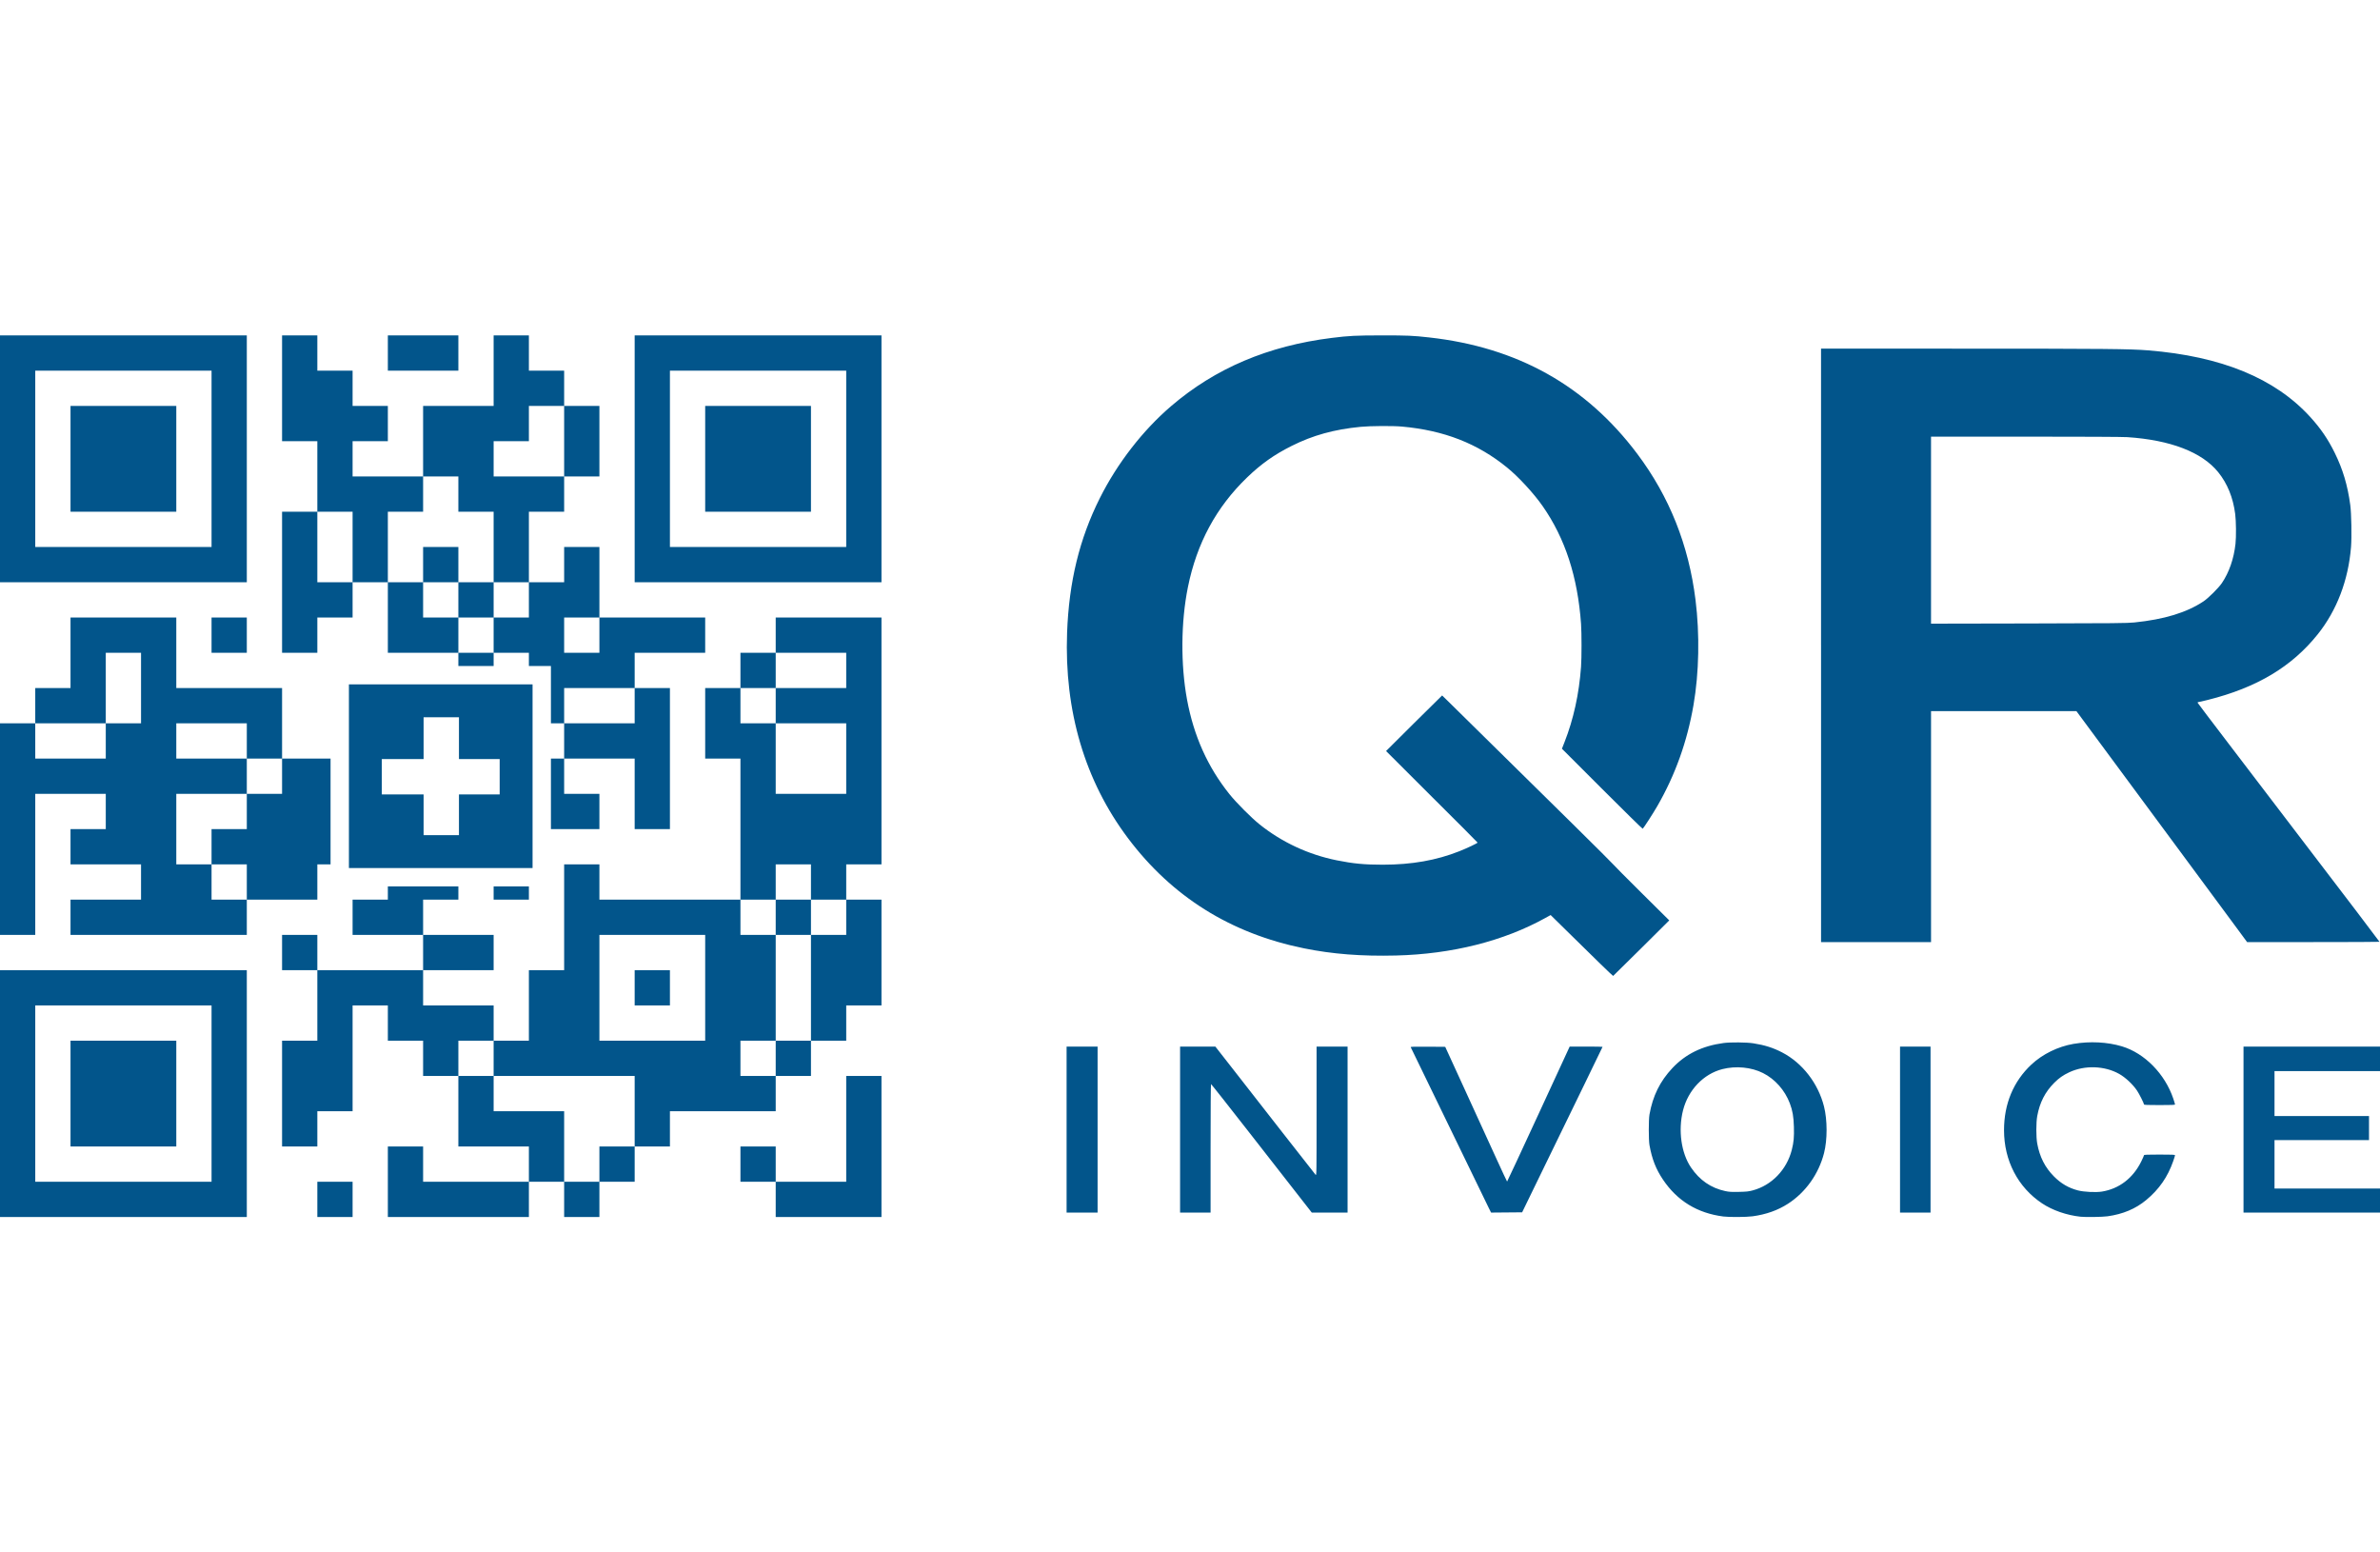 <svg xmlns:dc="http://purl.org/dc/elements/1.1/" xmlns:cc="http://creativecommons.org/ns#" xmlns:rdf="http://www.w3.org/1999/02/22-rdf-syntax-ns#" xmlns:svg="http://www.w3.org/2000/svg" xmlns="http://www.w3.org/2000/svg" id="svg2" viewBox="0 0 2700 1000" height="30" width="46"><defs id="defs4"></defs><g transform="translate(1382.795,-806.207)" id="layer1">
<path id="path4343" d="m 572.26,1805.621 c -29.45,-3.778 -52.275,-17.72 -68.477,-41.824 -8.053,-11.982 -12.497,-23.343 -15.329,-39.192 -1.024,-5.729 -1.029,-28.823 -0.008,-34.593 3.745,-21.16 11.955,-37.804 26.024,-52.757 14.989,-15.931 33.784,-25.132 58.018,-28.402 7.747,-1.045 26.056,-0.879 33.748,0.307 12.766,1.969 22.512,5.051 32.702,10.345 22.987,11.941 40.859,35.008 47.518,61.331 3.877,15.326 3.899,37.717 0.051,52.786 -6.062,23.739 -20.834,44.522 -40.852,57.477 -11.536,7.466 -24.772,12.176 -40.148,14.288 -7.037,0.966 -26.47,1.103 -33.248,0.233 z m 33.193,-29.572 c 21.574,-5.68 38.732,-23.437 44.459,-46.01 2.211,-8.713 2.72,-14.293 2.386,-26.121 -0.329,-11.648 -1.498,-18.385 -4.63,-26.666 -5.617,-14.854 -16.763,-27.448 -30.372,-34.313 -13.246,-6.682 -30.744,-8.391 -46.061,-4.498 -21.488,5.461 -38.882,23.666 -44.729,46.814 -5.69,22.526 -2.08,48.387 9.041,64.76 9.773,14.39 22.604,23.251 38.704,26.732 4.521,0.978 6.871,1.121 15.536,0.945 8.677,-0.176 11.028,-0.422 15.665,-1.643 z m 372.007,29.822 c -15.773,-1.706 -31.803,-7.27 -43.634,-15.145 -27.412,-18.246 -43.146,-48.513 -43.146,-83 0,-29.87 10.64,-55.379 31.067,-74.485 12.637,-11.819 30.184,-20.423 47.763,-23.419 18.556,-3.162 38.512,-2.145 54.914,2.8 25.757,7.766 48.822,31.255 58.289,59.365 1.069,3.175 1.944,6.104 1.944,6.511 0,0.592 -3.51,0.739 -17.583,0.739 -13.684,0 -17.585,-0.157 -17.591,-0.709 -0.015,-1.284 -5.5,-12.155 -7.962,-15.781 -4.864,-7.161 -13.098,-14.846 -20.198,-18.85 -16.565,-9.342 -39.231,-10.076 -56.696,-1.835 -7.037,3.32 -11.563,6.494 -16.979,11.908 -10.342,10.336 -16.486,22.359 -19.309,37.781 -1.346,7.353 -1.35,23.739 -0.009,31.068 2.793,15.257 8.847,27.177 18.962,37.336 8.133,8.168 16.592,13.096 27.261,15.882 6.777,1.769 20.275,2.428 27.161,1.325 19.56,-3.133 35.31,-15.2 44.67,-34.223 1.708,-3.471 3.105,-6.637 3.105,-7.035 0,-0.571 3.701,-0.724 17.583,-0.724 14.712,0 17.583,0.13 17.583,0.796 0,0.438 -0.902,3.386 -2.004,6.552 -6.273,18.018 -15.977,32 -30.684,44.211 -12.026,9.985 -26.345,16.007 -43.869,18.451 -5.8,0.809 -24.847,1.108 -30.641,0.481 z m -1150.255,-98.846 0,-94.138 17.583,0 17.583,0 0,94.138 0,94.138 -17.583,0 -17.583,0 0,-94.138 z m 128.751,0 0,-94.138 20.005,0 20.005,0 19.84,25.364 c 10.912,13.95 36.26,46.424 56.33,72.163 20.07,25.739 36.979,47.302 37.576,47.917 1.07,1.102 1.086,0.041 1.086,-72.163 l 0,-73.281 17.583,0 17.583,0 0,94.138 0,94.138 -20.306,0 -20.306,0 -12.964,-16.588 c -7.13,-9.123 -32.729,-41.916 -56.886,-72.872 -24.157,-30.956 -44.153,-56.285 -44.435,-56.285 -0.303,0 -0.513,29.836 -0.513,72.872 l 0,72.872 -17.299,0 -17.299,0 0,-94.138 z m 350.318,89.184 c -3.68,-7.34 -87.918,-180.831 -88.67,-182.621 -0.24,-0.571 3.708,-0.686 19.418,-0.567 l 19.719,0.149 22.742,49.638 c 12.508,27.301 28.229,61.68 34.936,76.399 6.707,14.719 12.337,26.769 12.512,26.779 0.174,0.01 16.22,-34.434 35.657,-76.541 l 35.341,-76.558 18.651,0 c 10.258,0 18.651,0.131 18.651,0.292 0,0.161 -9.359,19.492 -20.797,42.958 -11.438,23.466 -31.966,65.633 -45.617,93.704 l -24.819,51.039 -17.615,0.15 -17.615,0.15 -2.492,-4.97 z m 466.432,-89.184 0,-94.138 17.299,0 17.299,0 0,94.138 0,94.138 -17.299,0 -17.299,0 0,-94.138 z m 389.657,0 0,-94.138 77.421,0 77.421,0 0,13.894 0,13.894 -59.838,0 -59.838,0 0,25.519 0,25.52 53.599,0 53.599,0 0,13.61 0,13.61 -53.599,0 -53.599,0 0,27.504 0,27.504 59.838,0 59.838,0 0,13.61 0,13.61 -77.421,0 -77.421,0 0,-94.138 z M 432.834,1519.145 c -7.713,-7.548 -23.579,-23.113 -35.259,-34.588 l -21.236,-20.864 -5.862,3.249 c -47.492,26.323 -106.083,41.063 -169.495,42.642 -39.208,0.976 -72.102,-1.585 -104.362,-8.125 -83.251,-16.878 -149.828,-58.529 -199.788,-124.988 -48.869,-65.009 -72.338,-144.25 -69.049,-233.141 2.131,-57.588 13.986,-106.308 37.103,-152.474 19.8,-39.542 48.704,-76.85 80.905,-104.429 50.172,-42.97 109.974,-68.353 182.308,-77.378 19.598,-2.445 27.168,-2.823 57.002,-2.841 29.028,-0.018 34.643,0.225 53.316,2.3 100.23,11.138 178.053,54.652 236.23,132.085 36.378,48.42 58.308,103.401 66.048,165.592 4.88,39.208 4.049,82.598 -2.284,119.267 -7.179,41.569 -20.663,79.228 -41.054,114.661 -4.582,7.961 -15.654,25.125 -16.575,25.694 -0.291,0.179 -21.028,-20.171 -46.083,-45.223 l -45.554,-45.55 2.868,-7.299 c 10.29,-26.184 16.54,-54.616 18.809,-85.559 0.745,-10.162 0.751,-38.474 0.011,-48.77 -3.84,-53.4 -18.016,-96.901 -43.484,-133.438 -10.203,-14.637 -27.319,-33.203 -40.516,-43.946 -33.475,-27.253 -71.516,-42.073 -119.044,-46.38 -10.477,-0.949 -35.944,-0.795 -47.077,0.286 -30.033,2.915 -54.155,9.598 -78.272,21.685 -19.662,9.854 -34.513,20.361 -50.373,35.638 -35.123,33.832 -57.175,74.693 -67.264,124.635 -7.943,39.319 -8.309,87.796 -0.962,127.436 7.644,41.242 23.378,76.328 48.067,107.181 7.816,9.768 25.035,27.038 34.39,34.494 25.417,20.256 55.234,34.12 87.339,40.61 18.637,3.768 31.601,5.002 52.315,4.981 32.877,-0.032 60.648,-4.913 86.71,-15.237 8.937,-3.54 20.772,-9.149 20.772,-9.843 0,-0.252 -23.354,-23.664 -51.898,-52.027 -28.544,-28.363 -51.898,-51.686 -51.898,-51.828 0,-0.143 14.308,-14.382 31.795,-31.644 l 31.795,-31.384 7.199,7.009 c 8.191,7.975 73.393,72.185 141.302,139.151 25.288,24.937 45.979,45.569 45.979,45.848 0,0.279 14.215,14.596 31.588,31.815 l 31.588,31.308 -31.64,31.444 c -17.402,17.294 -31.808,31.495 -32.013,31.557 -0.205,0.062 -6.683,-6.062 -14.396,-13.61 z m 250.256,-361.355 0,-336.572 162.074,0.015 c 160.557,0.015 188.275,0.275 209.15,1.963 83.049,6.716 143.67,31.615 183.65,75.431 11.912,13.054 20.224,25.218 27.903,40.831 9.259,18.824 14.611,36.819 17.625,59.262 1.27,9.454 1.748,36.276 0.846,47.451 -3.047,37.748 -16.134,72.04 -37.839,99.143 -29.466,36.795 -69.056,60.428 -124.517,74.327 -5.52,1.383 -10.46,2.515 -10.979,2.515 -0.588,0 -0.825,0.308 -0.63,0.817 0.172,0.449 15.975,21.311 35.118,46.36 33.726,44.133 93.716,122.771 145.788,191.108 13.947,18.303 25.358,33.423 25.358,33.6 0,0.177 -33.797,0.322 -75.104,0.322 l -75.104,0 -11.806,-16.02 c -11.323,-15.365 -92.484,-125.154 -153.017,-206.991 l -28.839,-38.988 -82.449,0 -82.449,0 0,131 0,131 -62.391,0 -62.391,0 0,-336.572 z m 355.343,-25.964 c 34.098,-3.486 59.23,-11.147 78.559,-23.946 5.432,-3.597 17.062,-15.17 20.833,-20.732 8.199,-12.092 13.554,-27.507 15.45,-44.479 0.882,-7.892 0.709,-25.83 -0.325,-33.832 -2.424,-18.74 -8.819,-34.496 -19.263,-47.452 -18.315,-22.721 -54.139,-36.53 -103.195,-39.778 -5.142,-0.34 -50.867,-0.567 -115.564,-0.572 l -107.057,-0.01 0,106.072 0,106.072 110.743,-0.209 c 97.447,-0.184 111.833,-0.32 119.818,-1.137 z" style="fill:#02558b;fill-opacity:1"></path>
<path id="path11601" transform="translate(-1382.795,806.207)" d="M 0 0 L 0 140 L 0 280 L 140 280 L 280 280 L 280 140 L 280 0 L 140 0 L 0 0 z M 320 0 L 320 60 L 320 120 L 340 120 L 360 120 L 360 160 L 360 200 L 380 200 L 400 200 L 400 240 L 400 280 L 420 280 L 440 280 L 440 240 L 440 200 L 460 200 L 480 200 L 480 180 L 480 160 L 440 160 L 400 160 L 400 140 L 400 120 L 420 120 L 440 120 L 440 100 L 440 80 L 420 80 L 400 80 L 400 60 L 400 40 L 380 40 L 360 40 L 360 20 L 360 0 L 340 0 L 320 0 z M 480 160 L 500 160 L 520 160 L 520 180 L 520 200 L 540 200 L 560 200 L 560 240 L 560 280 L 580 280 L 600 280 L 600 240 L 600 200 L 620 200 L 640 200 L 640 180 L 640 160 L 600 160 L 560 160 L 560 140 L 560 120 L 580 120 L 600 120 L 600 100 L 600 80 L 620 80 L 640 80 L 640 60 L 640 40 L 620 40 L 600 40 L 600 20 L 600 0 L 580 0 L 560 0 L 560 40 L 560 80 L 520 80 L 480 80 L 480 120 L 480 160 z M 640 80 L 640 120 L 640 160 L 660 160 L 680 160 L 680 120 L 680 80 L 660 80 L 640 80 z M 600 280 L 600 300 L 600 320 L 580 320 L 560 320 L 560 340 L 560 360 L 580 360 L 600 360 L 600 375 L 625 375 L 625 440 L 640 440 L 640 420 L 640 400 L 680 400 L 720 400 L 720 380 L 720 360 L 760 360 L 800 360 L 800 340 L 800 320 L 740 320 L 680 320 L 680 340 L 680 360 L 660 360 L 640 360 L 640 340 L 640 320 L 660 320 L 680 320 L 680 280 L 680 240 L 660 240 L 640 240 L 640 260 L 640 280 L 620 280 L 600 280 z M 720 400 L 720 420 L 720 440 L 680 440 L 640 440 L 640 460 L 640 480 L 680 480 L 720 480 L 720 520 L 720 560 L 740 560 L 760 560 L 760 480 L 760 400 L 740 400 L 720 400 z M 640 480 L 625 480 L 625 560 L 640 560 L 680 560 L 680 540 L 680 520 L 660 520 L 640 520 L 640 500 L 640 480 z M 560 360 L 540 360 L 520 360 L 520 375 L 560 375 L 560 360 z M 520 360 L 520 340 L 520 320 L 500 320 L 480 320 L 480 300 L 480 280 L 460 280 L 440 280 L 440 320 L 440 360 L 480 360 L 520 360 z M 480 280 L 500 280 L 520 280 L 520 260 L 520 240 L 500 240 L 480 240 L 480 260 L 480 280 z M 520 280 L 520 300 L 520 320 L 540 320 L 560 320 L 560 300 L 560 280 L 540 280 L 520 280 z M 400 280 L 380 280 L 360 280 L 360 240 L 360 200 L 340 200 L 320 200 L 320 280 L 320 360 L 340 360 L 360 360 L 360 340 L 360 320 L 380 320 L 400 320 L 400 300 L 400 280 z M 440 0 L 440 20 L 440 40 L 480 40 L 520 40 L 520 20 L 520 0 L 480 0 L 440 0 z M 720 0 L 720 140 L 720 280 L 860 280 L 1000 280 L 1000 140 L 1000 0 L 860 0 L 720 0 z M 40 40 L 140 40 L 240 40 L 240 140 L 240 240 L 140 240 L 40 240 L 40 140 L 40 40 z M 760 40 L 860 40 L 960 40 L 960 140 L 960 240 L 860 240 L 760 240 L 760 140 L 760 40 z M 80 80 L 80 140 L 80 200 L 140 200 L 200 200 L 200 140 L 200 80 L 140 80 L 80 80 z M 800 80 L 800 140 L 800 200 L 860 200 L 920 200 L 920 140 L 920 80 L 860 80 L 800 80 z M 80 320 L 80 360 L 80 400 L 60 400 L 40 400 L 40 420 L 40 440 L 80 440 L 120 440 L 120 400 L 120 360 L 140 360 L 160 360 L 160 400 L 160 440 L 140 440 L 120 440 L 120 460 L 120 480 L 80 480 L 40 480 L 40 460 L 40 440 L 20 440 L 0 440 L 0 560 L 0 680 L 20 680 L 40 680 L 40 600 L 40 520 L 80 520 L 120 520 L 120 540 L 120 560 L 100 560 L 80 560 L 80 580 L 80 600 L 120 600 L 160 600 L 160 620 L 160 640 L 120 640 L 80 640 L 80 660 L 80 680 L 180 680 L 280 680 L 280 660 L 280 640 L 260 640 L 240 640 L 240 620 L 240 600 L 220 600 L 200 600 L 200 560 L 200 520 L 240 520 L 280 520 L 280 500 L 280 480 L 240 480 L 200 480 L 200 460 L 200 440 L 240 440 L 280 440 L 280 460 L 280 480 L 300 480 L 320 480 L 320 440 L 320 400 L 260 400 L 200 400 L 200 360 L 200 320 L 140 320 L 80 320 z M 320 480 L 320 500 L 320 520 L 300 520 L 280 520 L 280 540 L 280 560 L 260 560 L 240 560 L 240 580 L 240 600 L 260 600 L 280 600 L 280 620 L 280 640 L 320 640 L 360 640 L 360 620 L 360 600 L 375 600 L 375 480 L 360 480 L 320 480 z M 240 320 L 240 340 L 240 360 L 260 360 L 280 360 L 280 340 L 280 320 L 260 320 L 240 320 z M 880 320 L 880 340 L 880 360 L 920 360 L 960 360 L 960 380 L 960 400 L 920 400 L 880 400 L 880 420 L 880 440 L 920 440 L 960 440 L 960 480 L 960 520 L 920 520 L 880 520 L 880 480 L 880 440 L 860 440 L 840 440 L 840 420 L 840 400 L 820 400 L 800 400 L 800 440 L 800 480 L 820 480 L 840 480 L 840 560 L 840 640 L 860 640 L 880 640 L 880 620 L 880 600 L 900 600 L 920 600 L 920 620 L 920 640 L 940 640 L 960 640 L 960 620 L 960 600 L 980 600 L 1000 600 L 1000 460 L 1000 320 L 940 320 L 880 320 z M 960 640 L 960 660 L 960 680 L 940 680 L 920 680 L 920 740 L 920 800 L 940 800 L 960 800 L 960 780 L 960 760 L 980 760 L 1000 760 L 1000 700 L 1000 640 L 980 640 L 960 640 z M 920 800 L 900 800 L 880 800 L 880 820 L 880 840 L 900 840 L 920 840 L 920 820 L 920 800 z M 880 840 L 860 840 L 840 840 L 840 820 L 840 800 L 860 800 L 880 800 L 880 740 L 880 680 L 860 680 L 840 680 L 840 660 L 840 640 L 760 640 L 680 640 L 680 620 L 680 600 L 660 600 L 640 600 L 640 660 L 640 720 L 620 720 L 600 720 L 600 760 L 600 800 L 580 800 L 560 800 L 560 820 L 560 840 L 640 840 L 720 840 L 720 880 L 720 920 L 740 920 L 760 920 L 760 900 L 760 880 L 820 880 L 880 880 L 880 860 L 880 840 z M 720 920 L 700 920 L 680 920 L 680 940 L 680 960 L 700 960 L 720 960 L 720 940 L 720 920 z M 680 960 L 660 960 L 640 960 L 640 980 L 640 1000 L 660 1000 L 680 1000 L 680 980 L 680 960 z M 640 960 L 640 920 L 640 880 L 600 880 L 560 880 L 560 860 L 560 840 L 540 840 L 520 840 L 520 880 L 520 920 L 560 920 L 600 920 L 600 940 L 600 960 L 620 960 L 640 960 z M 600 960 L 540 960 L 480 960 L 480 940 L 480 920 L 460 920 L 440 920 L 440 960 L 440 1000 L 520 1000 L 600 1000 L 600 980 L 600 960 z M 520 840 L 520 820 L 520 800 L 540 800 L 560 800 L 560 780 L 560 760 L 520 760 L 480 760 L 480 740 L 480 720 L 420 720 L 360 720 L 360 760 L 360 800 L 340 800 L 320 800 L 320 860 L 320 920 L 340 920 L 360 920 L 360 900 L 360 880 L 380 880 L 400 880 L 400 820 L 400 760 L 420 760 L 440 760 L 440 780 L 440 800 L 460 800 L 480 800 L 480 820 L 480 840 L 500 840 L 520 840 z M 360 720 L 360 700 L 360 680 L 340 680 L 320 680 L 320 700 L 320 720 L 340 720 L 360 720 z M 480 720 L 520 720 L 560 720 L 560 700 L 560 680 L 520 680 L 480 680 L 480 700 L 480 720 z M 480 680 L 480 660 L 480 640 L 500 640 L 520 640 L 520 625 L 440 625 L 440 640 L 420 640 L 400 640 L 400 660 L 400 680 L 440 680 L 480 680 z M 880 680 L 900 680 L 920 680 L 920 660 L 920 640 L 900 640 L 880 640 L 880 660 L 880 680 z M 840 400 L 860 400 L 880 400 L 880 380 L 880 360 L 860 360 L 840 360 L 840 380 L 840 400 z M 560 625 L 560 640 L 580 640 L 600 640 L 600 625 L 560 625 z M 680 680 L 740 680 L 800 680 L 800 740 L 800 800 L 740 800 L 680 800 L 680 740 L 680 680 z M 0 720 L 0 860 L 0 1000 L 140 1000 L 280 1000 L 280 860 L 280 720 L 140 720 L 0 720 z M 720 720 L 720 740 L 720 760 L 740 760 L 760 760 L 760 740 L 760 720 L 740 720 L 720 720 z M 40 760 L 140 760 L 240 760 L 240 860 L 240 960 L 140 960 L 40 960 L 40 860 L 40 760 z M 80 800 L 80 860 L 80 920 L 140 920 L 200 920 L 200 860 L 200 800 L 140 800 L 80 800 z M 960 840 L 960 900 L 960 960 L 920 960 L 880 960 L 880 980 L 880 1000 L 940 1000 L 1000 1000 L 1000 920 L 1000 840 L 980 840 L 960 840 z M 880 960 L 880 940 L 880 920 L 860 920 L 840 920 L 840 940 L 840 960 L 860 960 L 880 960 z M 360 960 L 360 980 L 360 1000 L 380 1000 L 400 1000 L 400 980 L 400 960 L 380 960 L 360 960 z " style="fill:#02558b;fill-opacity:1"></path><path id="rect10169-5-3" transform="translate(-1382.795,806.207)" d="M 395.834 395.834 L 395.834 604.166 L 604.166 604.166 L 604.166 395.834 L 395.834 395.834 z M 480.551 433.141 L 520.666 433.141 L 520.666 480.551 L 566.859 480.551 L 566.859 520.666 L 520.666 520.666 L 520.666 566.859 L 480.551 566.859 L 480.551 520.666 L 433.141 520.666 L 433.141 480.551 L 480.551 480.551 L 480.551 433.141 z " style="opacity:1;fill:#02558b;fill-opacity:1;stroke:#02558b;stroke-width:0;stroke-linecap:square;stroke-linejoin:miter;stroke-miterlimit:0;stroke-dasharray:none;stroke-opacity:1"></path></g><style type="text/css" id="style10104"> .st0{fill:#FFFFFF;} .st1{fill:none;stroke:#FFFFFF;stroke-width:1.436;stroke-miterlimit:10;} </style></svg> 